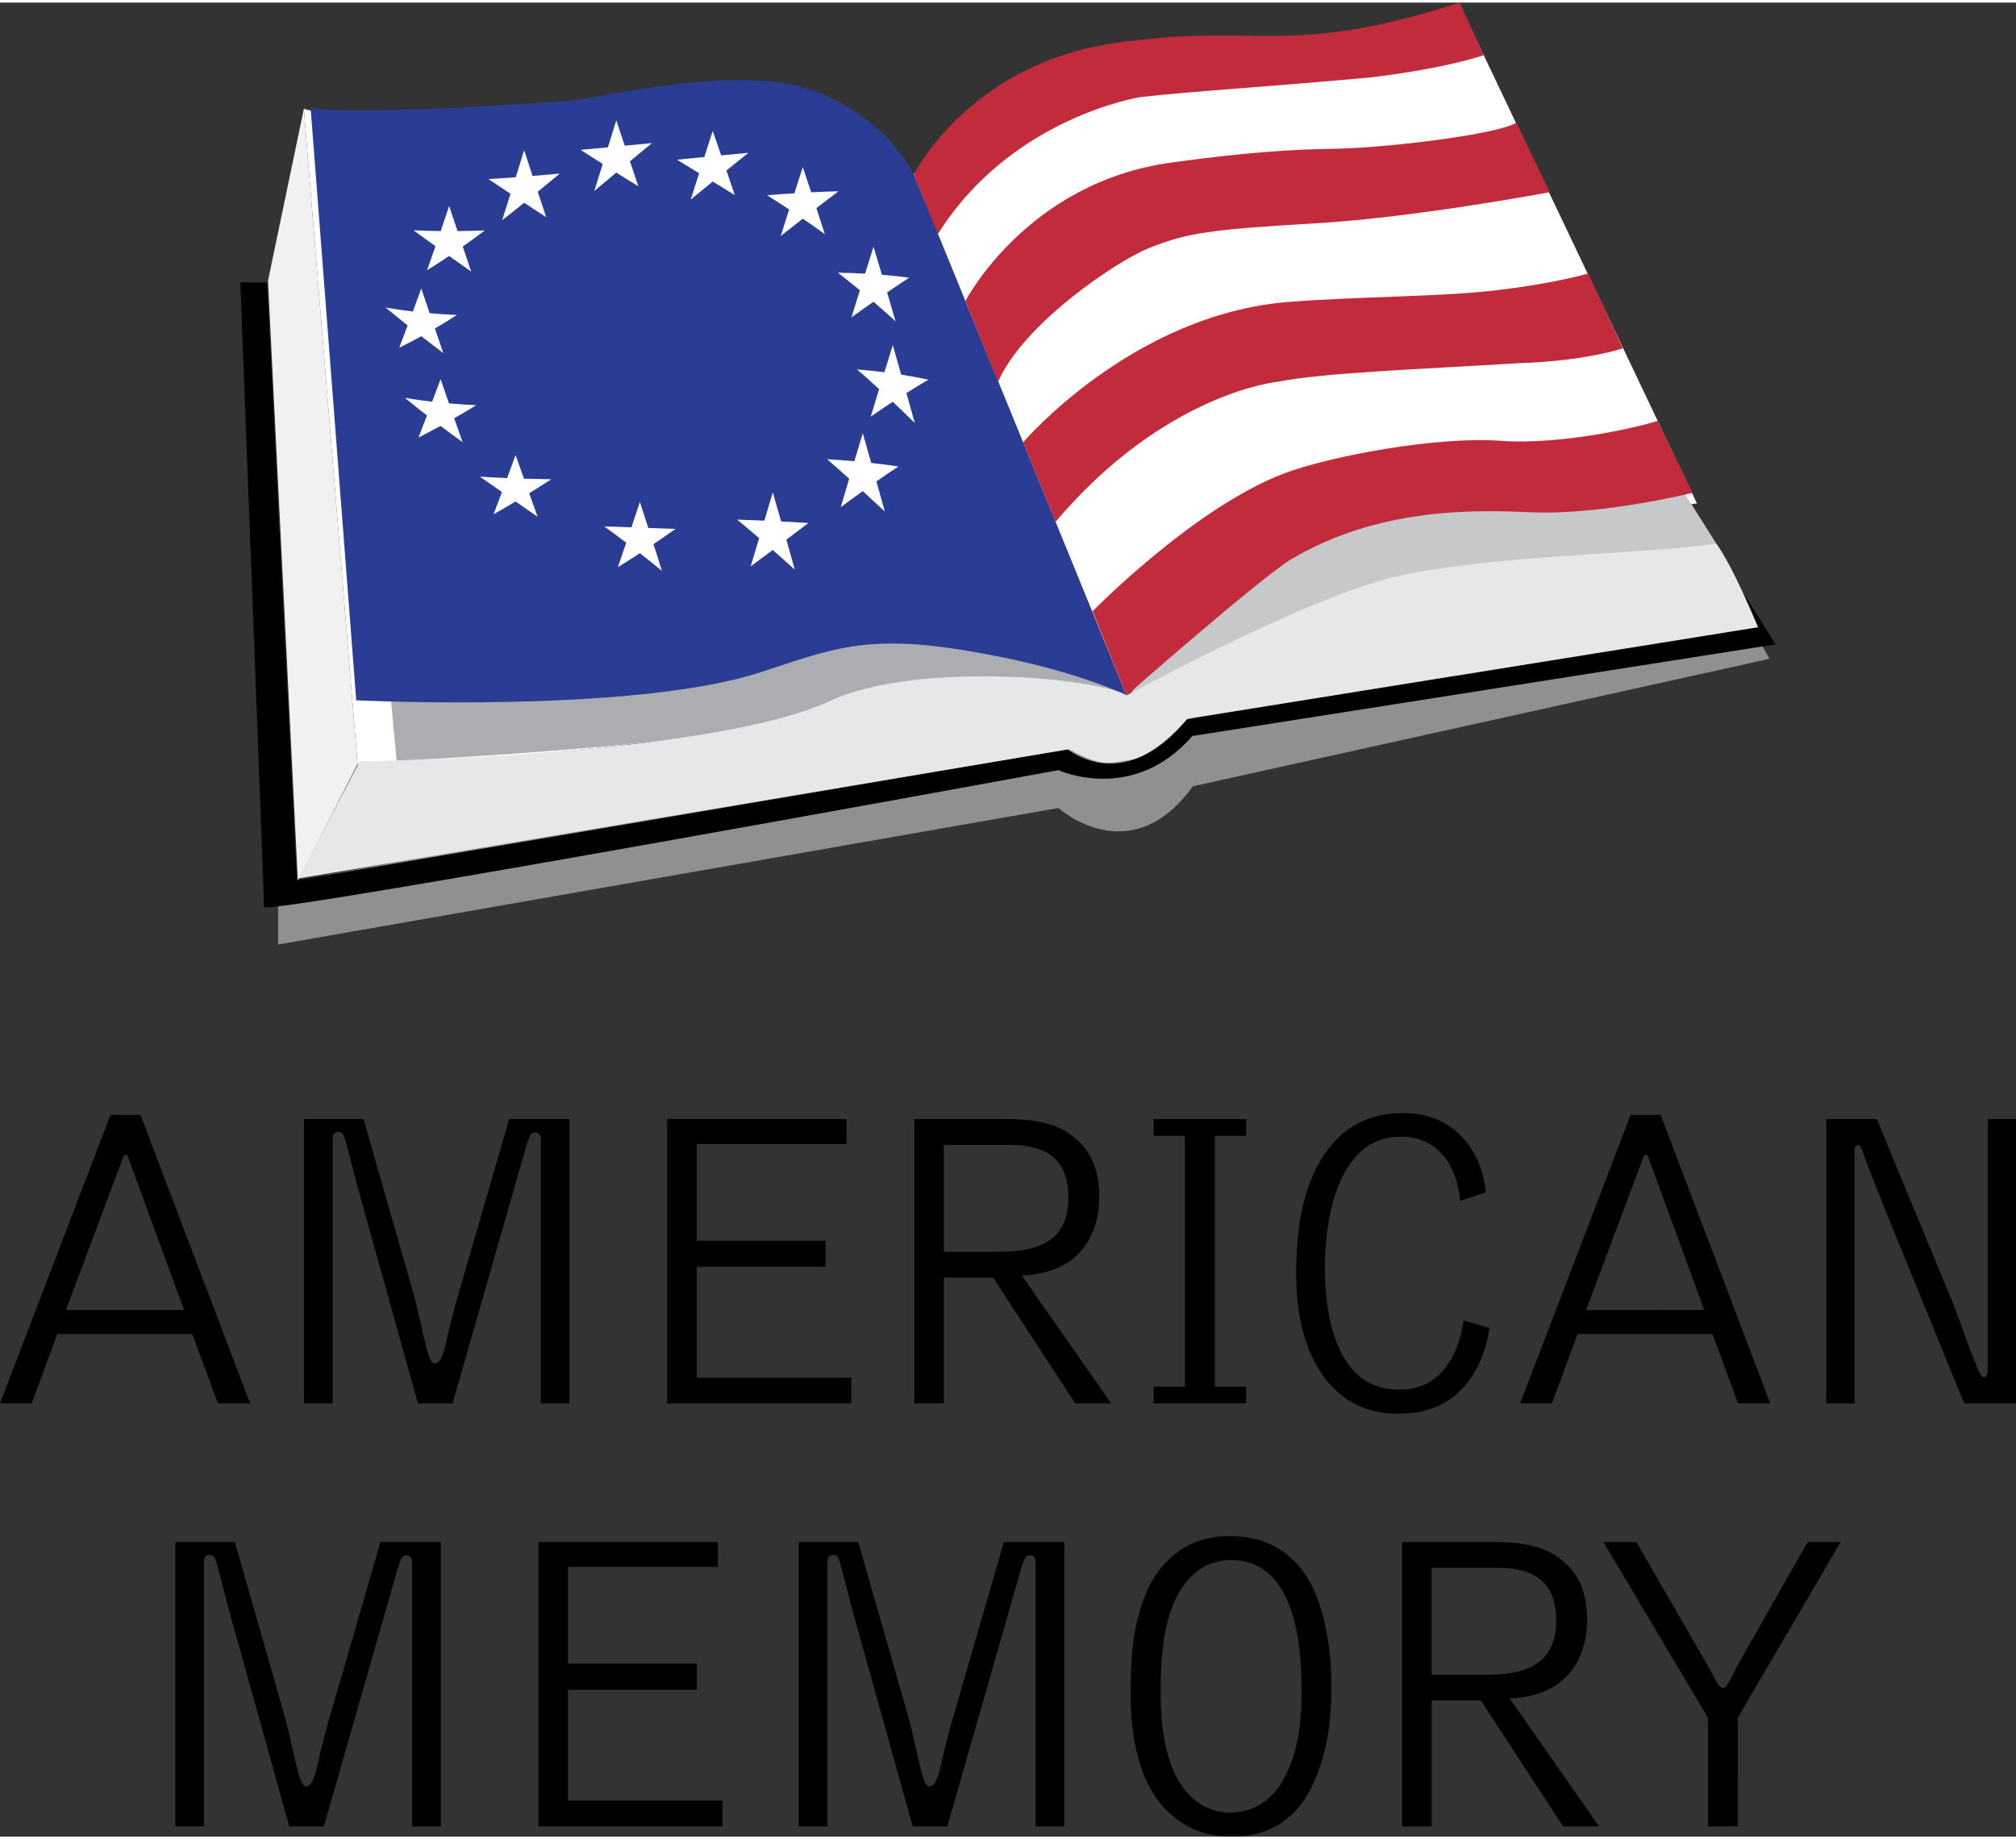 <?xml version="1.0" encoding="utf-8"?>
<!-- Generator: Adobe Illustrator 13.0.2, SVG Export Plug-In . SVG Version: 6.00 Build 14948)  -->
<!DOCTYPE svg PUBLIC "-//W3C//DTD SVG 1.1//EN" "http://www.w3.org/Graphics/SVG/1.1/DTD/svg11.dtd">
<svg version="1.1" id="Layer_1" xmlns="http://www.w3.org/2000/svg" xmlns:xlink="http://www.w3.org/1999/xlink" x="0px" y="0px"
	 width="720px" height="657px" viewBox="0 0 169.494 154.227" enable-background="new 0 0 169.494 154.227"
	 xml:space="preserve">
<rect x="0" y="0" width="169.494" height="154.227" fill="#333333" stroke="none"/>
<g>
	<g>
		<path fill-rule="evenodd" clip-rule="evenodd" fill="#8E9092" d="M23.384,74.105v5.104l65.609-11.48c0,0,6.016,5.467,11.301-1.826
			l48.475-10.719l-2.08-3.766L23.384,74.105z"/>
		<path fill-rule="evenodd" clip-rule="evenodd" fill="#FFFFFF" d="M25.546,8.936l4.514,55.103c0,0,34.385-1.015,41.703-6.242
			c0,0,14.715-3.072,22.949,0.467c8.238,3.541,0,0,0,0s14.334-13.357,23.395-13.184l24.564-2.963L122.73,0.184
			c0,0-8.729,2.875-15,2.875S90.851,3.564,89.98,4.434c-0.871,0.875-7.328,1.59-13.25,10.125c0,0-5.766-10.607-20.75-7.125
			C55.98,7.434,32.355,10.809,25.546,8.936z"/>
		<path fill-rule="evenodd" clip-rule="evenodd" fill="#ABADB0" d="M32.693,56.711l0.652,7.055c0,0,29.662-1.436,35.02-4.051
			c5.359-2.611,6.795-2.48,10.062-2.611c3.266-0.131,12.15-0.654,16.072,1.174l-5.096-6.793L32.693,56.711z"/>
		<polyline fill-rule="evenodd" clip-rule="evenodd" fill="#F1F1F2" points="30.06,64.039 25.042,73.826 22.533,23.387 
			25.546,8.936 		"/>
		<path fill-rule="evenodd" clip-rule="evenodd" fill="#C6C8CA" d="M94.916,58.264c0,0,14.191-18.914,25.977-18.736
			c11.787,0.18,19.207-0.68,19.207-0.68l4.184,6.625"/>
		<path fill-rule="evenodd" clip-rule="evenodd" fill="#C12B3B" d="M86.021,36.98c0,0,9.195-10.812,22.4-11.814
			c6.041-0.461,12.246-0.426,16.74-0.904c5.332-0.57,8.363-1.482,8.363-1.482l2.918,6.295c0,0-3.137,1.066-8.625,1.242
			c-8.623,0.523-16.602,0.812-20.383,1.566c0,0-9.492,0.91-18.686,11.777L86.021,36.98z M76.826,14.467
			c0,0,4.516-9.195,16.717-11.033c12.205-1.84,14.426,1.305,29.182-3.434l2.016,4.418c0,0-2.932,1.07-9.334,1.854
			c-7.236,0.689-15.83,1.232-19.521,1.674c0,0-10.867,1.674-17.051,11.539L76.826,14.467z"/>
		<path fill="#2A3C94" d="M76.826,14.467c0,0-2.445-5.346-9.418-7.367c-6.057-1.756-17.451,0.994-19.297,1.135
			c-8.623,0.65-19.555,1.129-21.996,0.609l3.834,49.828c0,0,23.27,1.133,33.975-2.354c5.748-1.873,8.662-3.156,16.463-1.959
			c9.588,1.469,14.326,3.904,14.326,3.904L76.826,14.467z"/>
		<path fill-rule="evenodd" clip-rule="evenodd" d="M22.455,23.527h-2.252c0,0,2,51.773,2,52.525
			c0,0.75,66.781-11.506,66.781-11.506s6.262,2.883,11.264-2.871l49.043-7.711l-3.309-5.227L99.74,60.293
			c0,0-4.5,6.256-10.004,2.504L24.955,73.801L22.455,23.527z"/>
		<path fill-rule="evenodd" clip-rule="evenodd" fill="#C12B3B" d="M91.857,51.186c0,0,8.527-8.721,16.102-11.592
			c3.789-1.438,12.805-3.137,18.162-2.746c5.357,0.393,12.201-1.293,13.244-1.682l2.941,6.061c0,0-7.691,1.895-13.572,1.633
			c-4.859-0.215-12.807-0.393-20.123,3.92c-2.566,1.514-13.898,11.484-13.898,11.484L91.857,51.186z"/>
		<path fill-rule="evenodd" clip-rule="evenodd" fill="#C12B3B" d="M81.169,25.088c0,0,5.143-9.951,17.25-11.627
			c8.492-1.176,12.242-1.125,14.111-1.176c4.836-0.133,13.648-1.281,14.955-2.195l2.807,5.852c0,0-11.238,2.123-19.592,2.613
			c-8.885,0.523-10.844,0.785-14.111,2.09c-2.725,1.092-10.584,6.402-12.674,11.238L81.169,25.088z"/>
		<path fill="#E6E7E8" d="M25.072,73.656l5.164-9.844c0,0,29.42-0.395,39.518-5.074c7.434-3.445,22.785-1.896,24.959-0.475
			c0,0,15.338-8.381,22.873-10.047c8.273-1.826,22.076-1.879,26.697-2.744c1.439,1.961,3.527,7.057,3.527,7.057l-47.996,7.709
			c0,0-2.57,3.07-4.857,3.463s-2.68,0.326-5.096-0.914L25.072,73.656z"/>
		<path fill="#FFFFFF" d="M44.068,12.408c0.236,0.725,0.471,1.447,0.707,2.168c0.764-0.061,1.527-0.129,2.291-0.197
			c-0.619,0.512-1.234,1.021-1.854,1.527c0.236,0.717,0.473,1.428,0.707,2.137c-0.615-0.398-1.234-0.801-1.852-1.207
			c-0.617,0.496-1.234,0.988-1.852,1.467c0.234-0.734,0.471-1.477,0.707-2.225c-0.617-0.41-1.234-0.822-1.854-1.236
			c0.764-0.045,1.527-0.1,2.291-0.156C43.595,13.932,43.833,13.17,44.068,12.408z M37.761,17.107
			c0.236,0.703,0.471,1.404,0.707,2.107c0.764-0.008,1.529-0.023,2.291-0.051c-0.619,0.463-1.234,0.916-1.852,1.352
			c0.234,0.703,0.471,1.402,0.707,2.102c-0.619-0.432-1.234-0.867-1.854-1.309c-0.619,0.418-1.234,0.816-1.854,1.199
			c0.236-0.666,0.473-1.336,0.707-2.021c-0.615-0.443-1.234-0.893-1.852-1.338c0.764,0.035,1.527,0.057,2.291,0.066
			C37.291,18.52,37.525,17.82,37.761,17.107z M35.417,24.041c0.236,0.693,0.473,1.387,0.709,2.08
			c0.764,0.068,1.527,0.115,2.289,0.148c-0.617,0.395-1.234,0.775-1.852,1.139c0.234,0.691,0.473,1.381,0.707,2.068
			c-0.617-0.465-1.234-0.938-1.854-1.42c-0.619,0.34-1.234,0.664-1.854,0.967c0.236-0.619,0.473-1.24,0.709-1.871
			c-0.617-0.494-1.234-0.996-1.854-1.508c0.764,0.133,1.529,0.242,2.293,0.334C34.947,25.34,35.181,24.693,35.417,24.041z
			 M37.041,31.66c0.236,0.684,0.471,1.363,0.707,2.043c0.764,0.066,1.527,0.117,2.291,0.154c-0.617,0.381-1.234,0.746-1.854,1.098
			c0.236,0.678,0.473,1.346,0.709,2.014c-0.619-0.449-1.236-0.904-1.854-1.371c-0.617,0.336-1.234,0.66-1.854,0.977
			c0.236-0.613,0.473-1.234,0.709-1.855c-0.617-0.48-1.236-0.971-1.852-1.477c0.762,0.125,1.525,0.23,2.289,0.318
			C36.568,32.932,36.804,32.297,37.041,31.66z M43.347,38.047c0.236,0.664,0.471,1.326,0.707,1.988
			c0.764,0.023,1.527,0.039,2.291,0.051c-0.617,0.4-1.234,0.793-1.854,1.174c0.236,0.658,0.473,1.322,0.709,1.982
			c-0.619-0.432-1.236-0.859-1.854-1.289c-0.619,0.371-1.236,0.727-1.854,1.076c0.236-0.615,0.473-1.24,0.709-1.869
			c-0.619-0.43-1.234-0.861-1.854-1.297c0.764,0.049,1.527,0.09,2.291,0.121C42.876,39.348,43.111,38.703,43.347,38.047z M53.798,42
			c0.236,0.723,0.473,1.445,0.707,2.178c0.764,0.025,1.527,0.053,2.289,0.08c-0.617,0.438-1.234,0.867-1.852,1.281
			c0.234,0.744,0.473,1.492,0.709,2.248c-0.619-0.506-1.236-1-1.854-1.484c-0.617,0.404-1.234,0.795-1.854,1.174
			c0.236-0.676,0.475-1.363,0.709-2.055c-0.617-0.469-1.236-0.928-1.854-1.375c0.764,0.027,1.527,0.055,2.291,0.082
			C53.326,43.426,53.562,42.719,53.798,42z M64.97,41.188c0.236,0.809,0.473,1.621,0.707,2.445c0.762,0.039,1.527,0.08,2.291,0.129
			c-0.617,0.467-1.236,0.938-1.854,1.402c0.238,0.836,0.473,1.676,0.709,2.525c-0.619-0.561-1.234-1.115-1.854-1.658
			c-0.617,0.465-1.236,0.924-1.855,1.377c0.238-0.791,0.475-1.58,0.711-2.373c-0.619-0.531-1.234-1.051-1.854-1.559
			c0.764,0.027,1.527,0.057,2.291,0.09C64.5,42.773,64.736,41.98,64.97,41.188z M72.539,36.211c0.236,0.83,0.471,1.662,0.707,2.5
			c0.764,0.086,1.525,0.182,2.289,0.297c-0.615,0.406-1.234,0.826-1.852,1.258c0.236,0.842,0.473,1.688,0.709,2.533
			c-0.619-0.578-1.236-1.154-1.854-1.719c-0.619,0.443-1.236,0.896-1.854,1.354c0.236-0.801,0.473-1.602,0.709-2.395
			c-0.619-0.559-1.234-1.105-1.854-1.641c0.764,0.047,1.527,0.102,2.291,0.17C72.068,37.779,72.302,36.994,72.539,36.211z
			 M75.06,28.801c0.236,0.822,0.473,1.652,0.709,2.484c0.764,0.121,1.527,0.262,2.291,0.426c-0.619,0.359-1.236,0.734-1.854,1.123
			c0.236,0.838,0.471,1.682,0.707,2.523c-0.619-0.611-1.234-1.207-1.854-1.791c-0.617,0.404-1.234,0.824-1.852,1.25
			c0.234-0.775,0.473-1.547,0.707-2.312c-0.617-0.566-1.234-1.117-1.854-1.654c0.764,0.061,1.527,0.137,2.293,0.236
			C74.591,30.318,74.826,29.559,75.06,28.801z M73.439,20.531c0.236,0.777,0.473,1.562,0.707,2.355
			c0.764,0.066,1.527,0.148,2.291,0.25c-0.617,0.404-1.234,0.814-1.854,1.236c0.236,0.801,0.475,1.615,0.711,2.43
			c-0.619-0.566-1.238-1.115-1.855-1.646c-0.617,0.428-1.236,0.867-1.852,1.311c0.236-0.76,0.473-1.52,0.707-2.275
			c-0.617-0.51-1.234-1.004-1.852-1.48c0.762,0.012,1.527,0.039,2.289,0.08C72.968,22.037,73.203,21.285,73.439,20.531z
			 M67.494,13.836c0.236,0.699,0.471,1.406,0.707,2.117c0.764-0.039,1.527-0.066,2.291-0.088c-0.619,0.471-1.234,0.939-1.854,1.418
			c0.236,0.721,0.471,1.451,0.707,2.188c-0.617-0.447-1.234-0.879-1.852-1.299c-0.617,0.48-1.234,0.965-1.854,1.455
			c0.236-0.746,0.471-1.488,0.707-2.229c-0.615-0.408-1.234-0.807-1.852-1.199c0.764-0.062,1.527-0.117,2.291-0.164
			C67.021,15.297,67.259,14.564,67.494,13.836z M59.923,10.793c0.236,0.684,0.473,1.369,0.709,2.055
			c0.764-0.074,1.525-0.146,2.289-0.215c-0.617,0.49-1.232,0.984-1.85,1.486c0.234,0.686,0.469,1.373,0.705,2.066
			c-0.617-0.381-1.234-0.76-1.854-1.139c-0.615,0.504-1.234,1.014-1.852,1.525c0.236-0.742,0.471-1.482,0.707-2.221
			c-0.617-0.379-1.234-0.758-1.852-1.137c0.764-0.078,1.527-0.154,2.291-0.23C59.453,12.25,59.689,11.52,59.923,10.793z M51.814,9.9
			c0.238,0.715,0.475,1.428,0.711,2.135c0.762-0.072,1.527-0.145,2.289-0.219c-0.617,0.508-1.234,1.016-1.852,1.529
			c0.234,0.703,0.471,1.406,0.707,2.107c-0.617-0.383-1.234-0.768-1.855-1.156c-0.615,0.516-1.232,1.031-1.852,1.547
			c0.236-0.754,0.475-1.514,0.711-2.271c-0.619-0.393-1.236-0.789-1.854-1.189c0.764-0.07,1.525-0.141,2.289-0.211
			C51.345,11.412,51.58,10.656,51.814,9.9z"/>
		<path d="M146.111,153.363h-2.52v-9.145l-8.785-14.762h2.773l6.336,10.98c0.395,0.684,0.539,1.295,0.971,1.295
			c0.361,0,0.793-1.225,1.584-2.592l5.51-9.684h2.771l-8.641,14.762V153.363z M124.396,140.617c2.412,0,6.443,0,6.443-4.537
			c0-4.248-3.133-4.463-5.363-4.463h-5.111v9H124.396z M117.881,129.457h7.811c3.889,0,5.148,1.08,5.977,1.836
			c0.686,0.648,1.764,1.906,1.764,4.682c0,2.879-1.367,6.443-6.516,6.623l7.523,10.766h-3.023l-6.912-10.586h-4.139v10.586h-2.484
			V129.457z M103.516,130.971c-3.312,0-4.572,2.986-4.896,3.779c-1.043,2.555-1.043,5.867-1.043,7.127
			c0,1.799,0.107,4.896,1.26,7.199c1.152,2.232,2.844,3.133,4.572,3.133c2.195,0,3.816-1.26,4.752-3.275
			c1.26-2.629,1.26-5.328,1.26-7.309C109.42,138.133,108.881,130.971,103.516,130.971z M110.428,149.727
			c-1.619,3.637-4.535,4.5-6.732,4.5c-1.008,0-3.672,0-5.939-2.559c-2.268-2.555-2.699-6.623-2.699-9.359
			c0-2.699,0.07-5.939,1.512-9.037c0.793-1.654,2.771-4.318,6.768-4.318c2.699,0,4.859,0.973,6.408,3.238
			c1.512,2.234,2.195,5.906,2.195,9.434C111.939,145.297,111.328,147.746,110.428,149.727z M67.156,129.457h5.004l4.213,14.723
			c0.396,1.406,0.684,3.098,1.223,5.043c0.072,0.215,0.254,0.789,0.539,0.789c0.723,0,0.973-1.906,1.154-2.625
			c0.467-1.838,0.504-2.051,0.898-3.385l4.213-14.545h5.076v23.906h-2.412v-22.25c0-0.324-0.18-0.541-0.469-0.541
			c-0.359,0-0.432,0.217-0.611,0.721c-0.107,0.252-0.432,1.512-0.576,1.943l-5.762,20.127h-2.914l-5.076-18.219
			c-0.18-0.646-0.9-3.527-1.08-4.104c-0.107-0.252-0.18-0.504-0.504-0.504c-0.396,0-0.504,0.217-0.504,0.576v22.25h-2.412V129.457z
			 M45.27,129.457h15.084v2.088h-12.6v8.135h10.834v2.197H47.754v9.322h12.994v2.164H45.27V129.457z M14.742,129.457h5.004
			l4.211,14.723c0.396,1.406,0.684,3.098,1.225,5.043c0.072,0.215,0.252,0.789,0.539,0.789c0.721,0,0.973-1.906,1.152-2.625
			c0.469-1.838,0.504-2.051,0.9-3.385l4.213-14.545h5.074v23.906h-2.414v-22.25c0-0.324-0.178-0.541-0.465-0.541
			c-0.359,0-0.434,0.217-0.613,0.721c-0.107,0.252-0.432,1.512-0.574,1.943l-5.76,20.127h-2.916l-5.076-18.219
			c-0.182-0.646-0.9-3.527-1.08-4.104c-0.109-0.252-0.18-0.504-0.506-0.504c-0.396,0-0.504,0.217-0.504,0.576v22.25h-2.41V129.457z
			 M157.794,93.891l6.264,15.156c0.576,1.402,1.367,3.746,1.941,5.146c0.254,0.613,0.469,1.404,0.83,1.404
			c0.107,0,0.289-0.18,0.289-0.539V93.891h2.375v23.906h-4.355l-6.625-16.238c-0.756-1.871-0.826-2.053-1.514-3.854
			c-0.393-1.043-0.502-1.619-0.789-1.619c-0.182,0-0.289,0.18-0.289,0.326v21.385h-2.375V93.891H157.794z M143.287,109.945
			l-4.752-12.959c-0.037-0.072-0.072-0.107-0.18-0.107c-0.109,0-0.145,0.107-0.18,0.18l-4.824,12.887H143.287z M127.807,117.797
			l9.289-24.266h2.52l9.217,24.266h-2.701l-2.16-5.834h-11.339l-2.16,5.834H127.807z M122.768,100.766
			c-0.289-3.061-1.908-5.398-5.004-5.398c-5.939,0-6.373,8.676-6.373,10.762c0,1.873,0,10.514,6.229,10.514
			c3.744,0,5.041-3.205,5.436-5.832l2.16,0.648c-0.252,2.088-1.729,7.201-7.523,7.201c-1.152,0-4.213,0-6.516-3.277
			c-1.477-2.125-2.197-5.004-2.197-8.352c0-2.594,0.182-6.371,1.908-9.434c2.377-4.211,5.977-4.211,7.201-4.211
			c3.779,0,6.406,2.699,6.838,6.66L122.768,100.766z M96.992,116.391h2.629V95.297h-2.629v-1.406h7.775v1.406h-2.627v21.094h2.627
			v1.406h-7.775V116.391z M83.383,105.051c2.412,0,6.443,0,6.443-4.537c0-4.248-3.131-4.463-5.363-4.463h-5.111v9H83.383z
			 M76.867,93.891h7.812c3.887,0,5.146,1.08,5.977,1.836c0.684,0.648,1.762,1.906,1.762,4.682c0,2.879-1.367,6.443-6.516,6.623
			l7.523,10.766h-3.023l-6.912-10.586h-4.139v10.586h-2.484V93.891z M56.088,93.891h15.084v2.088h-12.6v8.135h10.836v2.197H58.572
			v9.322h12.996v2.164h-15.48V93.891z M25.561,93.891h5.004l4.211,14.723c0.396,1.406,0.686,3.098,1.225,5.043
			c0.072,0.215,0.25,0.789,0.541,0.789c0.719,0,0.971-1.906,1.15-2.625c0.469-1.838,0.504-2.051,0.9-3.385l4.213-14.545h5.076
			v23.906h-2.412v-22.25c0-0.324-0.18-0.541-0.469-0.541c-0.361,0-0.432,0.217-0.611,0.721c-0.109,0.252-0.432,1.512-0.576,1.943
			l-5.76,20.127h-2.916l-5.076-18.219c-0.18-0.646-0.9-3.527-1.08-4.104c-0.107-0.252-0.18-0.504-0.504-0.504
			c-0.396,0-0.504,0.217-0.504,0.576v22.25h-2.412V93.891z M15.48,109.945l-4.752-12.959c-0.037-0.072-0.072-0.107-0.18-0.107
			s-0.143,0.107-0.18,0.18l-4.824,12.887H15.48z M0,117.797l9.289-24.266h2.52l9.217,24.266h-2.701l-2.16-5.834H4.824l-2.16,5.834H0
			z"/>
	</g>
</g>
</svg>
